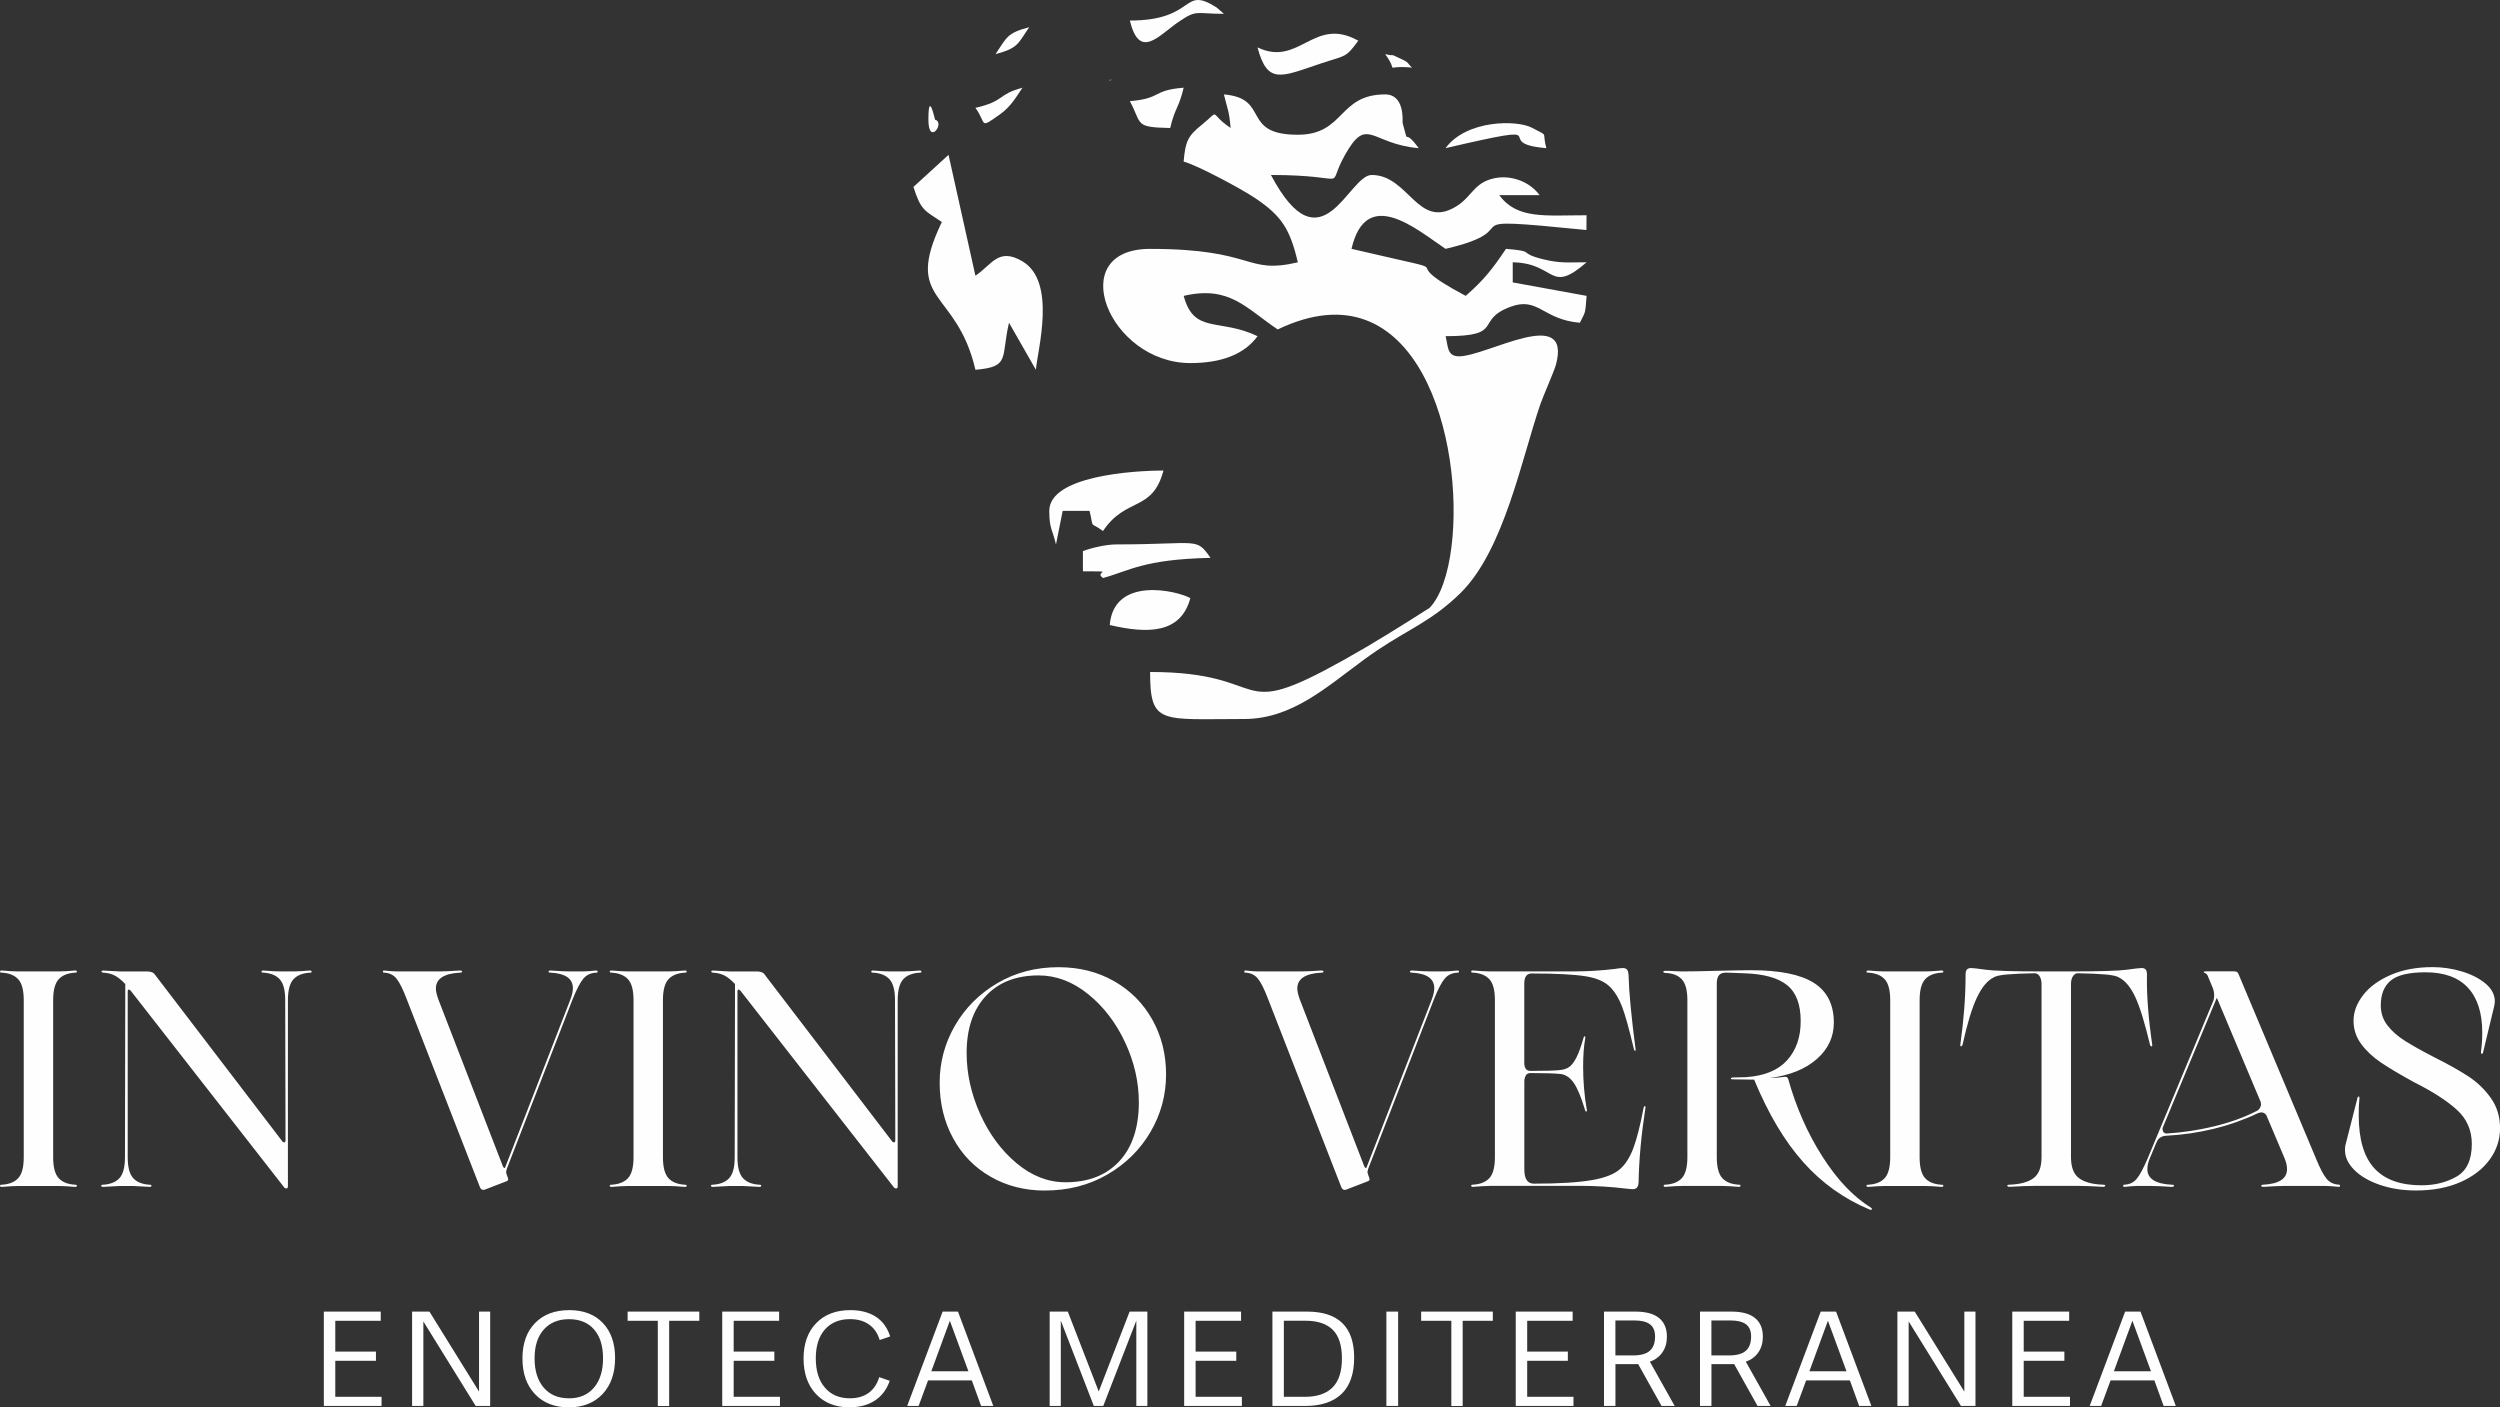 <?xml version="1.0" encoding="UTF-8"?>
<!DOCTYPE svg PUBLIC "-//W3C//DTD SVG 1.1//EN" "http://www.w3.org/Graphics/SVG/1.1/DTD/svg11.dtd">
<!-- Creator: CorelDRAW 2023 -->
<svg xmlns="http://www.w3.org/2000/svg" xml:space="preserve" width="22.331mm" height="12.571mm" version="1.1" style="shape-rendering:geometricPrecision; text-rendering:geometricPrecision; image-rendering:optimizeQuality; fill-rule:evenodd; clip-rule:evenodd"
viewBox="0 0 574.75 323.55"
 xmlns:xlink="http://www.w3.org/1999/xlink"
 xmlns:xodm="http://www.corel.com/coreldraw/odm/2003">
 <rect x="0" y="0" width="574.75" height="323.55" fill="#333333" stroke="none"/>
 <defs>
  <style type="text/css">
   <![CDATA[
    .fil0 {fill:#FEFEFE}
    .fil1 {fill:#FEFEFE;fill-rule:nonzero}
   ]]>
  </style>
 </defs>
 <g id="Livello_x0020_1">
  <g id="_2640673945984">
   <g>
    <path class="fil0" d="M255.13 18.62l0.46 -0.46c-0.03,0.03 -0.62,0.31 -0.46,0.46z"/>
    <path class="fil0" d="M213.44 27.52c0,6.15 3.96,0.63 1.53,0 -0.03,-0.01 -1.53,-7.02 -1.53,0z"/>
    <path class="fil0" d="M324.62 15.53c-1.17,-1.02 -0.43,-1.03 -2.6,-2.03 -3.14,-1.45 -0.72,-0.39 -3.57,-1.06 3.49,4.76 -1,2.48 6.17,3.09z"/>
    <path class="fil0" d="M228.88 12.44c5.08,-1.36 5.09,-2.24 7.72,-6.18 -5.08,1.35 -5.09,2.24 -7.72,6.18z"/>
    <path class="fil0" d="M224.25 24.8c2.69,3.67 0.69,5.03 5.78,1.38 2.35,-1.69 3.6,-3.88 5.03,-6.01 -5.85,1.56 -3.89,3.02 -10.81,4.63z"/>
    <path class="fil0" d="M332.34 34.06c27.58,-6.42 9.47,-1.14 23.16,0 -1.1,-4.12 0.74,-2.49 -3.18,-4.63 -3.56,-1.95 -15.22,-1.88 -19.99,4.63z"/>
    <path class="fil0" d="M259.76 4.72c2.2,9.18 6.63,3.43 11.15,0.34 4.31,-2.94 3.87,-1.88 10.47,-1.88l-1.65 -1.44c-8.14,-5.22 -4.57,2.98 -19.97,2.98z"/>
    <path class="fil0" d="M259.76 23.25c2.87,5.42 0.99,5.99 9.27,6.18 1.12,-4.79 1.97,-4.47 3.09,-9.27 -7.44,0.62 -4.91,2.47 -12.35,3.09z"/>
    <path class="fil0" d="M289.1 10.9c2.3,8.62 5.39,6.77 14.52,3.71 5.85,-1.96 5.68,-1.2 8.65,-5.25 -10.25,-5.76 -13.57,6.15 -23.16,1.54z"/>
    <path class="fil0" d="M255.13 143.69c8.74,2.04 16.34,2.02 18.53,-6.18 -3.01,-1.69 -17.59,-5.16 -18.53,6.18z"/>
    <path class="fil0" d="M248.96 126.71l0 4.63c8.16,0 2.3,0.01 4.63,1.54 5.99,-1.6 9.16,-4.29 24.71,-4.63 -3.37,-4.85 -2.67,-3.09 -21.62,-3.09 -2.43,0 -5.85,0.82 -7.72,1.54z"/>
    <path class="fil0" d="M241.23 117.45c0,4.17 0.74,4.26 1.54,7.72l1.54 -7.72 6.18 0c1.08,4.51 -0.2,2.22 3.09,4.63 5.31,-7.93 11.33,-4.27 13.9,-13.9 -7.03,0 -26.25,1.26 -26.25,9.27z"/>
    <path class="fil0" d="M282.93 29.43c-5.3,-3.55 -2.08,-4.43 -6.69,-0.7 -3.11,2.51 -3.73,3.74 -4.12,8.42 3.15,0.84 13.14,6.19 16.36,8.34 6.18,4.13 8.1,7.17 9.89,14.82 -12.27,2.86 -9.56,-3.09 -33.97,-3.09 -19.92,0 -9.52,26.25 9.27,26.25 7.16,0 12.39,-2.01 15.44,-6.18 -8.79,-4.22 -14.61,-0.38 -16.98,-9.27 10.53,-2.45 14.27,2.8 21.62,7.72 32.36,-15.53 42.99,25.94 39.94,50.03 -0.79,6.27 -2.51,11.37 -5.02,13.97 -6.4,4.09 -12.9,8.17 -19.63,11.93 -26.41,14.77 -15.92,2.82 -44.63,2.82 0,12.23 2.44,10.81 21.62,10.81 10.99,0 18.97,-7.36 27.46,-13.58 1.02,-0.75 2.05,-1.48 3.09,-2.18 7.56,-5.08 12.72,-6.84 19.21,-13.22 10,-9.83 14.06,-30.96 18.35,-43.42 0.61,-1.78 3.17,-7.54 3.59,-9.12 3.62,-13.74 -15.94,-1.86 -22.3,-1.86 -2.81,0 -2.48,-2.35 -3.09,-4.63 13.83,0 6.51,-3.65 14.98,-6.78 6.36,-2.35 7.35,2.98 15.9,3.69 1.4,-2.82 1.19,-1.93 1.54,-6.18l-16.98 -3.09 0 -4.63c10.06,0.22 8.35,7.51 16.98,0 -4.3,0 -6.07,0.29 -10.09,-0.72 -5.99,-1.51 -1.26,-1.77 -8.44,-2.37 -3.12,4.65 -5.13,7.21 -9.27,10.81 -18.84,-9.97 3.53,-3.87 -26.25,-10.81 3.4,-14.58 15.02,-4.42 21.62,0 20.48,-4.77 -1.61,-7.72 32.39,-4.33l0.03 -3.39c-9.44,0 -15.95,0.99 -20.07,-4.63l9.27 0c-2.26,-3.09 -6.51,-4.68 -10.34,-3.89 -4.78,1 -5.11,4.18 -8.8,6.47 -8.87,5.49 -10.9,-7.21 -19.46,-7.21 -5.37,0 -11.5,22.04 -23.16,0 19.3,0 12.29,3.81 17.03,-4.62 5.14,-9.15 5.9,-2.47 16.94,-1.55 -3.87,-5.28 -2.03,0.33 -3.7,-5.8 -0.06,-0.22 0.63,-6.55 -4.02,-6.55 -10.84,0 -9.24,9.27 -20.08,9.27 -13.2,0 -6.23,-8.37 -16.98,-9.27 0.82,3.52 1.19,3.55 1.54,7.72z"/>
    <path class="fil0" d="M210 42.97c1.71,5.43 2.59,5.44 6.53,8.07 -9,18.75 3.34,15.15 7.72,33.97 8.05,-0.67 5.83,-2.69 7.72,-10.81l6.18 10.81c0.38,-4.54 4.83,-20.26 -3.11,-24.94 -5.51,-3.24 -6.96,0.75 -10.79,3.32l-6.18 -27.79 -8.07 7.37z"/>
   </g>
   <path class="fil1" d="M77.08 321.13l10.64 0 0 2.1 -13.27 0 0 -21.69 13.08 0 0 2.11 -10.45 0 0 7.09 9.35 0 0 2.11 -9.35 0 0 8.28zm33.05 -19.59l2.56 0 0 21.69 -3.33 0 -12.03 -19.43 0 19.43 -2.59 0 0 -21.69 3.99 0 11.4 18.39 0 -18.39zm20.62 22.01c-3.25,0 -5.84,-1.01 -7.76,-3.04 -1.92,-2.03 -2.88,-4.75 -2.88,-8.19 0,-3.44 0.96,-6.15 2.89,-8.14 1.92,-1.99 4.56,-2.98 7.89,-2.98 3.27,0 5.84,0.99 7.71,2.96 1.87,1.97 2.81,4.66 2.81,8.06 0,3.48 -0.96,6.23 -2.88,8.27 -1.92,2.04 -4.51,3.06 -7.78,3.06zm0.03 -2.07c2.45,0 4.37,-0.82 5.76,-2.45 1.4,-1.64 2.1,-3.9 2.1,-6.77 0,-2.84 -0.69,-5.04 -2.06,-6.61 -1.37,-1.58 -3.3,-2.37 -5.77,-2.37 -2.45,0 -4.39,0.8 -5.81,2.4 -1.4,1.58 -2.1,3.78 -2.1,6.61 0,2.84 0.7,5.09 2.1,6.73 1.39,1.63 3.31,2.45 5.77,2.45zm29.99 -19.94l0 2.11 -6.93 0 0 19.59 -2.61 0 0 -19.59 -6.94 0 0 -2.11 16.48 0zm7.9 19.59l10.64 0 0 2.1 -13.27 0 0 -21.69 13.08 0 0 2.11 -10.45 0 0 7.09 9.35 0 0 2.11 -9.35 0 0 8.28zm26.67 2.42c-3.24,0 -5.81,-1.01 -7.73,-3.04 -1.91,-2.03 -2.87,-4.75 -2.87,-8.19 0,-3.41 0.97,-6.12 2.9,-8.12 1.93,-2 4.55,-3 7.85,-3 2.35,0 4.31,0.51 5.88,1.53 1.56,1.02 2.65,2.53 3.28,4.52l-2.41 0.82c-0.47,-1.55 -1.28,-2.74 -2.45,-3.56 -1.17,-0.83 -2.62,-1.24 -4.37,-1.24 -2.46,0 -4.38,0.8 -5.78,2.39 -1.4,1.59 -2.09,3.8 -2.09,6.63 0,2.87 0.7,5.12 2.1,6.73 1.39,1.63 3.3,2.45 5.74,2.45 1.73,0 3.17,-0.42 4.31,-1.24 1.14,-0.83 1.95,-2.04 2.44,-3.62l2.41 0.84c-0.69,1.99 -1.83,3.5 -3.4,4.53 -1.58,1.04 -3.51,1.55 -5.81,1.55zm30.21 -0.32l-2.13 -5.87 -10.06 0 -2.17 5.87 -2.63 0 8.15 -21.69 3.53 0 8.12 21.69 -2.81 0zm-11.43 -7.97l8.52 0 -4.27 -11.62 -4.26 11.62zm45.58 -13.72l4.08 0 0 21.69 -2.54 0 0 -19.62 -7.6 19.62 -2.17 0 -7.59 -19.62 0 19.62 -2.56 0 0 -21.69 4.17 0 7.11 18.36 7.1 -18.36zm15.17 19.59l10.64 0 0 2.1 -13.27 0 0 -21.69 13.08 0 0 2.11 -10.45 0 0 7.09 9.35 0 0 2.11 -9.35 0 0 8.28zm17.65 -19.59l7.98 0c7.21,0 10.82,3.54 10.82,10.59 0,3.7 -0.96,6.47 -2.89,8.33 -1.93,1.85 -4.72,2.77 -8.4,2.77l-7.5 0 0 -21.69zm2.63 19.59l4.83 0c2.83,0 4.95,-0.72 6.38,-2.16 1.44,-1.45 2.15,-3.67 2.15,-6.67 0,-2.96 -0.69,-5.14 -2.08,-6.55 -1.39,-1.4 -3.48,-2.11 -6.27,-2.11l-5 0 0 17.48zm23.58 2.1l0 -21.69 2.7 0 0 21.69 -2.7 0zm24.47 -21.69l0 2.11 -6.93 0 0 19.59 -2.61 0 0 -19.59 -6.94 0 0 -2.11 16.48 0zm7.9 19.59l10.64 0 0 2.1 -13.27 0 0 -21.69 13.08 0 0 2.11 -10.45 0 0 7.09 9.35 0 0 2.11 -9.35 0 0 8.28zm33.9 2.1l-3.01 0 -5.39 -9.64c-0.05,0.02 -0.18,0.03 -0.38,0.03l-4.83 0 0 9.61 -2.63 0 0 -21.69 7.28 0c2.37,0 4.16,0.49 5.37,1.47 1.21,0.98 1.81,2.41 1.81,4.28 0,1.41 -0.34,2.6 -1.02,3.6 -0.69,1 -1.65,1.72 -2.89,2.17l5.7 10.17zm-13.62 -11.62l4.13 0c1.72,0 2.98,-0.36 3.78,-1.07 0.81,-0.71 1.21,-1.81 1.21,-3.28 0,-1.27 -0.39,-2.21 -1.17,-2.8 -0.77,-0.59 -1.99,-0.89 -3.65,-0.89l-4.3 0 0 8.04zm35.69 11.62l-3.01 0 -5.39 -9.64c-0.05,0.02 -0.18,0.03 -0.38,0.03l-4.83 0 0 9.61 -2.63 0 0 -21.69 7.28 0c2.37,0 4.16,0.49 5.36,1.47 1.21,0.98 1.81,2.41 1.81,4.28 0,1.41 -0.34,2.6 -1.02,3.6 -0.69,1 -1.65,1.72 -2.89,2.17l5.7 10.17zm-13.62 -11.62l4.13 0c1.72,0 2.98,-0.36 3.79,-1.07 0.81,-0.71 1.21,-1.81 1.21,-3.28 0,-1.27 -0.39,-2.21 -1.17,-2.8 -0.77,-0.59 -1.99,-0.89 -3.66,-0.89l-4.3 0 0 8.04zm33.97 11.62l-2.13 -5.87 -10.06 0 -2.17 5.87 -2.63 0 8.15 -21.69 3.53 0 8.12 21.69 -2.81 0zm-11.43 -7.97l8.52 0 -4.27 -11.62 -4.26 11.62zm35.61 -13.72l2.56 0 0 21.69 -3.33 0 -12.03 -19.43 0 19.43 -2.59 0 0 -21.69 3.99 0 11.4 18.39 0 -18.39zm13.65 19.59l10.64 0 0 2.1 -13.27 0 0 -21.69 13.08 0 0 2.11 -10.45 0 0 7.09 9.35 0 0 2.11 -9.35 0 0 8.28zm32.17 2.1l-2.13 -5.87 -10.07 0 -2.17 5.87 -2.63 0 8.15 -21.69 3.53 0 8.12 21.69 -2.81 0zm-11.43 -7.97l8.52 0 -4.27 -11.62 -4.26 11.62z"/>
   <path class="fil1" d="M5.46 229.96c0,-2.3 -0.42,-3.91 -1.27,-4.83 -0.84,-0.92 -2.11,-1.42 -3.8,-1.52 -0.28,0 -0.41,-0.08 -0.39,-0.24 0.02,-0.16 0.15,-0.25 0.39,-0.25 1.69,0.14 2.96,0.21 3.8,0.21l9.3 0c0.85,0 2.12,-0.07 3.8,-0.21 0.24,0 0.37,0.08 0.39,0.25 0.02,0.16 -0.11,0.24 -0.39,0.24 -1.69,0.1 -2.96,0.6 -3.8,1.52 -0.84,0.92 -1.27,2.52 -1.27,4.83l0 36.07c0,2.3 0.42,3.91 1.27,4.83 0.85,0.92 2.12,1.42 3.8,1.51 0.28,0 0.41,0.08 0.39,0.25 -0.02,0.16 -0.15,0.25 -0.39,0.25 -1.69,-0.14 -2.96,-0.21 -3.8,-0.21l-9.3 0c-0.84,0 -2.11,0.07 -3.8,0.21 -0.23,0 -0.36,-0.08 -0.39,-0.25 -0.02,-0.16 0.11,-0.25 0.39,-0.25 1.69,-0.09 2.96,-0.6 3.8,-1.51 0.85,-0.92 1.27,-2.52 1.27,-4.83l0 -36.07zm65.8 -6.83c0.23,0 0.36,0.08 0.39,0.25 0.02,0.16 -0.11,0.24 -0.39,0.24 -1.69,0.1 -2.96,0.6 -3.8,1.52 -0.84,0.92 -1.27,2.52 -1.27,4.83l0 42.76c0,0.33 -0.12,0.49 -0.35,0.49 -0.28,0 -0.51,-0.16 -0.7,-0.49l-35.08 -44.95c-0.19,-0.19 -0.33,-0.28 -0.42,-0.28 -0.19,0 -0.28,0.14 -0.28,0.42l0 38.11c0,2.3 0.42,3.91 1.27,4.83 0.84,0.92 2.11,1.42 3.8,1.51 0.28,0 0.41,0.08 0.39,0.25 -0.02,0.16 -0.15,0.25 -0.39,0.25l-3.8 -0.21 -3.1 0 -3.87 0.21c-0.23,0 -0.37,-0.08 -0.39,-0.25 -0.02,-0.16 0.11,-0.25 0.39,-0.25 1.69,-0.09 2.96,-0.6 3.8,-1.51 0.84,-0.92 1.27,-2.52 1.27,-4.83l0.07 -39.8c-0.84,-0.89 -1.64,-1.54 -2.4,-1.94 -0.75,-0.4 -1.64,-0.62 -2.68,-0.67 -0.28,-0.05 -0.41,-0.14 -0.39,-0.28 0.02,-0.14 0.15,-0.21 0.39,-0.21l3.88 0.21 6.27 0c0.89,0 1.5,0.28 1.83,0.84l29.02 37.97c0.19,0.33 0.4,0.49 0.64,0.49 0.19,0 0.28,-0.19 0.28,-0.56l-0.07 -32.12c0,-2.3 -0.42,-3.91 -1.27,-4.83 -0.84,-0.92 -2.11,-1.42 -3.8,-1.52 -0.28,0 -0.41,-0.08 -0.39,-0.24 0.03,-0.16 0.15,-0.25 0.39,-0.25 1.69,0.14 2.98,0.21 3.87,0.21l3.1 0c0.84,0 2.11,-0.07 3.8,-0.21zm65.8 0c0.23,0 0.35,0.08 0.35,0.25 0,0.16 -0.12,0.24 -0.35,0.24 -1.22,0.05 -2.2,0.49 -2.92,1.34 -0.73,0.85 -1.56,2.44 -2.5,4.79l-15.15 39.03 0 0.07 -0.14 0.56c0,0.14 0.05,0.35 0.14,0.63l0.21 0.56c0.1,0.28 0.14,0.45 0.14,0.49 0,0.23 -0.14,0.4 -0.42,0.49l-4.93 1.9c-0.1,0.05 -0.23,0.07 -0.42,0.07 -0.28,0 -0.52,-0.19 -0.71,-0.56l-16.84 -43.25c-0.89,-2.35 -1.69,-3.95 -2.39,-4.79 -0.71,-0.84 -1.64,-1.29 -2.82,-1.34 -0.19,0 -0.28,-0.08 -0.28,-0.24 0,-0.16 0.1,-0.25 0.28,-0.25 1.27,0.14 2.25,0.21 2.96,0.21l9.72 0c1.03,0 2.6,-0.07 4.72,-0.21 0.33,0 0.5,0.08 0.53,0.25 0.02,0.16 -0.13,0.24 -0.46,0.24 -3.71,0.19 -5.57,1.41 -5.57,3.66 0,0.61 0.19,1.43 0.56,2.47l14.87 38.46c0.09,0.19 0.2,0.29 0.32,0.32 0.12,0.02 0.2,-0.08 0.25,-0.32l14.94 -38.46c0.38,-1.03 0.56,-1.88 0.56,-2.54 0,-2.21 -1.71,-3.41 -5.14,-3.59 -0.33,0 -0.48,-0.08 -0.46,-0.24 0.03,-0.16 0.18,-0.25 0.46,-0.25 1.97,0.14 3.45,0.21 4.44,0.21l2.96 0c0.66,0 1.69,-0.07 3.1,-0.21zm8.59 6.83c0,-2.3 -0.42,-3.91 -1.27,-4.83 -0.85,-0.92 -2.12,-1.42 -3.81,-1.52 -0.28,0 -0.41,-0.08 -0.39,-0.24 0.02,-0.16 0.15,-0.25 0.39,-0.25 1.69,0.14 2.96,0.21 3.81,0.21l9.3 0c0.84,0 2.11,-0.07 3.8,-0.21 0.23,0 0.36,0.08 0.39,0.25 0.02,0.16 -0.11,0.24 -0.39,0.24 -1.69,0.1 -2.96,0.6 -3.8,1.52 -0.85,0.92 -1.27,2.52 -1.27,4.83l0 36.07c0,2.3 0.42,3.91 1.27,4.83 0.84,0.92 2.11,1.42 3.8,1.51 0.28,0 0.41,0.08 0.39,0.25 -0.02,0.16 -0.15,0.25 -0.39,0.25 -1.69,-0.14 -2.96,-0.21 -3.8,-0.21l-9.3 0c-0.85,0 -2.12,0.07 -3.81,0.21 -0.23,0 -0.36,-0.08 -0.39,-0.25 -0.02,-0.16 0.11,-0.25 0.39,-0.25 1.69,-0.09 2.96,-0.6 3.81,-1.51 0.84,-0.92 1.27,-2.52 1.27,-4.83l0 -36.07zm65.8 -6.83c0.23,0 0.36,0.08 0.39,0.25 0.02,0.16 -0.11,0.24 -0.39,0.24 -1.69,0.1 -2.96,0.6 -3.8,1.52 -0.84,0.92 -1.27,2.52 -1.27,4.83l0 42.76c0,0.33 -0.12,0.49 -0.35,0.49 -0.28,0 -0.52,-0.16 -0.71,-0.49l-35.08 -44.95c-0.19,-0.19 -0.33,-0.28 -0.42,-0.28 -0.19,0 -0.28,0.14 -0.28,0.42l0 38.11c0,2.3 0.42,3.91 1.27,4.83 0.84,0.92 2.11,1.42 3.8,1.51 0.28,0 0.41,0.08 0.39,0.25 -0.02,0.16 -0.15,0.25 -0.39,0.25l-3.8 -0.21 -3.1 0 -3.87 0.21c-0.23,0 -0.36,-0.08 -0.39,-0.25 -0.02,-0.16 0.11,-0.25 0.39,-0.25 1.69,-0.09 2.96,-0.6 3.8,-1.51 0.85,-0.92 1.27,-2.52 1.27,-4.83l0.07 -39.8c-0.84,-0.89 -1.64,-1.54 -2.39,-1.94 -0.75,-0.4 -1.64,-0.62 -2.68,-0.67 -0.28,-0.05 -0.41,-0.14 -0.39,-0.28 0.02,-0.14 0.15,-0.21 0.39,-0.21l3.88 0.21 6.27 0c0.89,0 1.5,0.28 1.83,0.84l29.02 37.97c0.19,0.33 0.4,0.49 0.64,0.49 0.19,0 0.28,-0.19 0.28,-0.56l-0.07 -32.12c0,-2.3 -0.42,-3.91 -1.27,-4.83 -0.84,-0.92 -2.11,-1.42 -3.8,-1.52 -0.28,0 -0.41,-0.08 -0.39,-0.24 0.02,-0.16 0.15,-0.25 0.39,-0.25 1.69,0.14 2.98,0.21 3.88,0.21l3.1 0c0.85,0 2.11,-0.07 3.8,-0.21zm28.81 50.58c-4.65,0 -8.82,-1.06 -12.5,-3.17 -3.69,-2.11 -6.57,-5.06 -8.63,-8.84 -2.07,-3.78 -3.1,-8.04 -3.1,-12.78 0,-4.7 1.17,-9.08 3.52,-13.14 2.35,-4.06 5.6,-7.31 9.76,-9.76 4.16,-2.44 8.84,-3.66 14.05,-3.66 4.74,0 9,1.07 12.75,3.2 3.76,2.14 6.69,5.08 8.8,8.84 2.11,3.76 3.17,7.96 3.17,12.61 0,4.75 -1.2,9.16 -3.59,13.24 -2.4,4.09 -5.71,7.35 -9.93,9.79 -4.23,2.44 -8.99,3.66 -14.3,3.66zm4.65 -1.9c5.31,0 9.45,-1.62 12.44,-4.86 2.98,-3.24 4.47,-7.75 4.47,-13.53 0,-4.69 -1.06,-9.3 -3.17,-13.81 -2.11,-4.51 -4.94,-8.2 -8.49,-11.06 -3.55,-2.86 -7.34,-4.3 -11.38,-4.3 -5.17,0 -9.22,1.58 -12.15,4.75 -2.94,3.17 -4.4,7.53 -4.4,13.07 0,4.74 1.03,9.41 3.1,14.02 2.07,4.6 4.85,8.37 8.35,11.31 3.5,2.93 7.24,4.4 11.23,4.4zm90.17 -48.68c0.23,0 0.35,0.08 0.35,0.25 0,0.16 -0.12,0.24 -0.35,0.24 -1.22,0.05 -2.2,0.49 -2.92,1.34 -0.73,0.85 -1.56,2.44 -2.5,4.79l-15.14 39.03 0 0.07 -0.14 0.56c0,0.14 0.05,0.35 0.14,0.63l0.21 0.56c0.09,0.28 0.14,0.45 0.14,0.49 0,0.23 -0.14,0.4 -0.42,0.49l-4.93 1.9c-0.09,0.05 -0.23,0.07 -0.42,0.07 -0.28,0 -0.52,-0.19 -0.71,-0.56l-16.83 -43.25c-0.89,-2.35 -1.69,-3.95 -2.4,-4.79 -0.71,-0.84 -1.64,-1.29 -2.82,-1.34 -0.19,0 -0.28,-0.08 -0.28,-0.24 0,-0.16 0.1,-0.25 0.28,-0.25 1.27,0.14 2.25,0.21 2.96,0.21l9.72 0c1.03,0 2.61,-0.07 4.72,-0.21 0.33,0 0.5,0.08 0.53,0.25 0.02,0.16 -0.13,0.24 -0.46,0.24 -3.71,0.19 -5.56,1.41 -5.56,3.66 0,0.61 0.19,1.43 0.56,2.47l14.86 38.46c0.1,0.19 0.2,0.29 0.32,0.32 0.12,0.02 0.2,-0.08 0.25,-0.32l14.94 -38.46c0.38,-1.03 0.56,-1.88 0.56,-2.54 0,-2.21 -1.71,-3.41 -5.14,-3.59 -0.33,0 -0.48,-0.08 -0.46,-0.24 0.02,-0.16 0.18,-0.25 0.46,-0.25 1.97,0.14 3.45,0.21 4.44,0.21l2.96 0c0.66,0 1.69,-0.07 3.1,-0.21zm7.33 49.52c-0.85,0 -2.12,0.07 -3.8,0.21 -0.24,0 -0.37,-0.08 -0.39,-0.25 -0.02,-0.16 0.11,-0.25 0.39,-0.25 1.69,-0.09 2.96,-0.6 3.8,-1.51 0.84,-0.92 1.27,-2.52 1.27,-4.83l0 -36.07c0,-2.3 -0.42,-3.91 -1.27,-4.83 -0.85,-0.92 -2.12,-1.42 -3.8,-1.52 -0.28,0 -0.41,-0.08 -0.39,-0.24 0.02,-0.16 0.15,-0.25 0.39,-0.25 1.69,0.14 2.96,0.21 3.8,0.21l19.73 0c2.91,0 5.94,-0.19 9.09,-0.56 0.84,-0.14 1.48,-0.21 1.9,-0.21 0.38,0 0.67,0.11 0.88,0.32 0.21,0.21 0.34,0.62 0.39,1.23 0.1,3.95 0.64,9.65 1.62,17.12 0.05,0.23 0.01,0.35 -0.11,0.35 -0.12,0 -0.2,-0.09 -0.25,-0.28 -1.13,-4.75 -2.04,-8.03 -2.75,-9.87 -0.71,-1.83 -1.55,-3.26 -2.54,-4.3 -1.22,-1.36 -3.17,-2.25 -5.85,-2.68 -2.68,-0.42 -6.81,-0.64 -12.4,-0.64 -1.13,0 -1.69,0.77 -1.69,2.33l0 18.31c0,0.47 0.11,0.88 0.32,1.23 0.21,0.35 0.58,0.53 1.09,0.53 3.61,0 5.92,-0.07 6.9,-0.21 0.84,-0.09 1.54,-0.34 2.08,-0.74 0.54,-0.4 1.07,-1.1 1.59,-2.11 0.52,-1.01 1.06,-2.5 1.62,-4.47 0.05,-0.28 0.14,-0.42 0.28,-0.42 0.14,0 0.19,0.14 0.14,0.42 -0.33,1.83 -0.49,4.02 -0.49,6.55 0,3.38 0.28,6.69 0.85,9.93 0.05,0.23 0,0.36 -0.14,0.39 -0.14,0.02 -0.23,-0.11 -0.28,-0.39 -0.89,-2.96 -1.76,-5.04 -2.61,-6.24 -0.85,-1.2 -1.86,-1.87 -3.03,-2.01 -1.46,-0.14 -3.76,-0.21 -6.9,-0.21 -0.52,0 -0.88,0.2 -1.09,0.6 -0.21,0.4 -0.32,0.83 -0.32,1.3l0 20.22c0,2.21 0.73,3.31 2.19,3.31 5.73,0 10.17,-0.27 13.31,-0.81 3.15,-0.54 5.38,-1.44 6.69,-2.71 1.17,-1.08 2.15,-2.67 2.92,-4.76 0.77,-2.09 1.54,-5.11 2.29,-9.05 0.05,-0.33 0.14,-0.49 0.28,-0.49 0.19,0 0.23,0.19 0.14,0.56 -0.94,6.1 -1.46,11.76 -1.55,16.98 -0.05,0.61 -0.19,1.02 -0.42,1.23 -0.23,0.21 -0.56,0.32 -0.99,0.32 -0.19,0 -0.71,-0.05 -1.55,-0.14 -3.38,-0.42 -6.9,-0.63 -10.57,-0.63l-20.78 0zm87.71 5c0.23,0.14 0.31,0.27 0.21,0.39 -0.09,0.12 -0.26,0.13 -0.49,0.04 -5.87,-2.44 -10.96,-6.07 -15.25,-10.88 -4.3,-4.82 -8.07,-11.14 -11.31,-18.99l-5 -0.07c-0.23,0 -0.35,-0.06 -0.35,-0.18 0,-0.12 0.12,-0.2 0.35,-0.25l3.1 -0.07c4.23,-0.28 7.38,-1.57 9.47,-3.88 2.09,-2.3 3.13,-5.31 3.13,-9.02 0,-3.8 -1.03,-6.55 -3.1,-8.24 -2.07,-1.69 -5.38,-2.6 -9.93,-2.75l-3.87 -0.14c-0.84,-0.05 -1.46,0.13 -1.83,0.53 -0.38,0.4 -0.56,1.07 -0.56,2.01l0 39.87c0,2.3 0.42,3.91 1.27,4.83 0.84,0.92 2.11,1.42 3.8,1.51 0.28,0 0.41,0.08 0.39,0.25 -0.03,0.16 -0.15,0.25 -0.39,0.25 -1.69,-0.14 -2.96,-0.21 -3.8,-0.21l-9.3 0c-0.84,0 -2.11,0.07 -3.8,0.21 -0.23,0 -0.37,-0.08 -0.39,-0.25 -0.02,-0.16 0.11,-0.25 0.39,-0.25 1.69,-0.09 2.96,-0.6 3.8,-1.51 0.84,-0.92 1.27,-2.52 1.27,-4.83l0 -36.07c0,-2.3 -0.43,-3.91 -1.3,-4.83 -0.87,-0.92 -2.15,-1.4 -3.84,-1.44 -0.28,-0.05 -0.41,-0.14 -0.39,-0.28 0.02,-0.14 0.15,-0.21 0.39,-0.21 0.75,0 1.39,0.02 1.9,0.07l1.97 0.07c2.11,0 4.77,-0.05 7.96,-0.14 3.85,-0.09 6.5,-0.14 7.96,-0.14 6.57,0 11.39,0.98 14.44,2.92 3.05,1.95 4.58,4.99 4.58,9.12 0,3.29 -1.3,6.08 -3.91,8.38 -2.61,2.3 -6.21,3.76 -10.81,4.37 0.84,0 2.02,-0.1 3.52,-0.28l0.14 0c0.23,0 0.42,0.16 0.56,0.49 1.83,6.53 4.45,12.47 7.86,17.82 3.41,5.35 7.13,9.28 11.16,11.76zm4.44 -47.69c0,-2.3 -0.42,-3.91 -1.27,-4.83 -0.84,-0.92 -2.11,-1.42 -3.8,-1.52 -0.28,0 -0.41,-0.08 -0.39,-0.24 0.02,-0.16 0.15,-0.25 0.39,-0.25 1.69,0.14 2.96,0.21 3.8,0.21l9.3 0c0.84,0 2.11,-0.07 3.8,-0.21 0.23,0 0.36,0.08 0.39,0.25 0.02,0.16 -0.11,0.24 -0.39,0.24 -1.69,0.1 -2.96,0.6 -3.8,1.52 -0.84,0.92 -1.27,2.52 -1.27,4.83l0 36.07c0,2.3 0.42,3.91 1.27,4.83 0.84,0.92 2.11,1.42 3.8,1.51 0.28,0 0.41,0.08 0.39,0.25 -0.03,0.16 -0.15,0.25 -0.39,0.25 -1.69,-0.14 -2.96,-0.21 -3.8,-0.21l-9.3 0c-0.84,0 -2.11,0.07 -3.8,0.21 -0.23,0 -0.37,-0.08 -0.39,-0.25 -0.02,-0.16 0.11,-0.25 0.39,-0.25 1.69,-0.09 2.96,-0.6 3.8,-1.51 0.84,-0.92 1.27,-2.52 1.27,-4.83l0 -36.07zm60.23 10.14c0.05,0.28 0,0.43 -0.14,0.46 -0.14,0.02 -0.26,-0.08 -0.35,-0.32 -1.22,-5.12 -2.36,-8.81 -3.42,-11.06 -1.06,-2.25 -2.29,-3.73 -3.7,-4.44 -0.47,-0.33 -1.5,-0.56 -3.1,-0.71 -1.6,-0.14 -3.73,-0.23 -6.41,-0.28 -0.42,0 -0.79,0.22 -1.09,0.67 -0.31,0.45 -0.46,1.07 -0.46,1.87l0 39.73c0,2.3 0.61,3.91 1.83,4.83 1.22,0.92 3.05,1.42 5.49,1.51 0.38,0 0.56,0.07 0.56,0.21 0,0.19 -0.19,0.28 -0.56,0.28 -2.39,-0.14 -4.23,-0.21 -5.49,-0.21l-10.43 0c-1.27,0 -3.1,0.07 -5.49,0.21 -0.38,0 -0.56,-0.1 -0.56,-0.28 0,-0.14 0.19,-0.21 0.56,-0.21 2.44,-0.09 4.27,-0.6 5.49,-1.51 1.22,-0.92 1.83,-2.52 1.83,-4.83l0 -39.73c0,-0.8 -0.15,-1.42 -0.46,-1.87 -0.3,-0.45 -0.67,-0.67 -1.09,-0.67 -2.68,0.05 -4.81,0.14 -6.41,0.28 -1.6,0.14 -2.63,0.38 -3.1,0.71 -1.41,0.71 -2.68,2.24 -3.8,4.61 -1.13,2.37 -2.23,6 -3.31,10.88 -0.09,0.23 -0.21,0.34 -0.35,0.32 -0.14,-0.02 -0.19,-0.18 -0.14,-0.46 0.8,-5.73 1.2,-11.06 1.2,-15.99 0,-0.61 0.11,-1.02 0.32,-1.23 0.21,-0.21 0.53,-0.32 0.95,-0.32 0.38,0 1.5,0.13 3.38,0.39 1.88,0.26 6.15,0.39 12.82,0.39l6.76 0c6.67,0 10.94,-0.13 12.82,-0.39 1.88,-0.26 3.03,-0.39 3.45,-0.39 0.38,0 0.67,0.11 0.88,0.32 0.21,0.21 0.32,0.62 0.32,1.23 -0.1,4.51 0.31,9.84 1.2,15.99zm42.9 32.26c0.19,0 0.28,0.08 0.28,0.25 0,0.16 -0.09,0.25 -0.28,0.25 -1.41,-0.14 -2.4,-0.21 -2.96,-0.21l-9.65 0c-1.03,0 -2.61,0.07 -4.72,0.21 -0.33,0 -0.49,-0.08 -0.49,-0.25 0,-0.16 0.16,-0.25 0.49,-0.25 3.62,-0.19 5.43,-1.38 5.43,-3.59 0,-0.75 -0.19,-1.57 -0.56,-2.47l-4.23 -10c-0.33,-0.38 -0.7,-0.56 -1.13,-0.56 -0.19,0 -0.47,0.07 -0.84,0.21 -3.15,1.5 -6.5,2.69 -10.07,3.56 -3.57,0.87 -7.19,1.4 -10.85,1.59 -0.52,0 -0.99,0.13 -1.41,0.39 -0.42,0.26 -0.7,0.6 -0.84,1.02l0 -0.07 -1.62 3.87c-0.38,0.89 -0.56,1.71 -0.56,2.47 0,2.21 1.88,3.41 5.64,3.59 0.33,0 0.49,0.07 0.49,0.21 0,0.19 -0.19,0.28 -0.56,0.28 -2.11,-0.14 -3.73,-0.21 -4.86,-0.21l-3.03 0c-0.56,0 -1.55,0.07 -2.96,0.21 -0.19,0 -0.28,-0.08 -0.28,-0.25 0,-0.16 0.09,-0.25 0.28,-0.25 1.18,-0.05 2.12,-0.49 2.82,-1.34 0.71,-0.84 1.55,-2.42 2.54,-4.72l15 -36c0.19,-0.42 0.28,-0.92 0.28,-1.48 0,-0.61 -0.12,-1.2 -0.35,-1.76l-1.06 -2.54c-0.14,-0.47 -0.45,-0.77 -0.92,-0.92 -0.09,-0.05 -0.11,-0.11 -0.04,-0.18 0.07,-0.07 0.2,-0.11 0.39,-0.11l6.55 0c0.28,0 0.5,0.05 0.67,0.14 0.16,0.1 0.29,0.28 0.39,0.56l17.75 42.27c0.94,2.3 1.76,3.88 2.47,4.72 0.7,0.85 1.64,1.29 2.82,1.34zm-18.95 -16.91c0.42,-0.19 0.73,-0.49 0.91,-0.92 0.19,-0.42 0.21,-0.77 0.07,-1.06l0.07 0 -10.14 -24.09 -12.47 29.94 0 0.28c0,0.28 0.08,0.52 0.25,0.71 0.16,0.19 0.41,0.28 0.74,0.28 3.66,-0.23 7.29,-0.78 10.88,-1.65 3.59,-0.87 6.82,-2.03 9.69,-3.49zm23.18 -2.82c0.09,-0.38 0.21,-0.56 0.35,-0.56 0.05,0 0.09,0.06 0.14,0.18 0.05,0.12 0.05,0.29 0,0.53 -0.1,0.84 -0.14,2.07 -0.14,3.66 0,5.49 1.2,9.55 3.59,12.15 2.39,2.61 6.01,3.91 10.85,3.91 3.05,0 5.74,-0.67 8.07,-2.01 2.32,-1.34 3.49,-3.84 3.49,-7.5 0,-3.15 -1.15,-5.77 -3.45,-7.86 -2.3,-2.09 -5.57,-4.19 -9.79,-6.31 -3.1,-1.69 -5.61,-3.18 -7.54,-4.47 -1.93,-1.29 -3.47,-2.74 -4.65,-4.33 -1.18,-1.6 -1.76,-3.38 -1.76,-5.35 0,-2.02 0.73,-3.98 2.19,-5.88 1.46,-1.9 3.57,-3.45 6.34,-4.65 2.77,-1.2 5.99,-1.8 9.65,-1.8 2.25,0 4.49,0.33 6.69,0.99 2.21,0.66 4.03,1.59 5.46,2.78 1.43,1.2 2.15,2.57 2.15,4.12 0,0.23 -0.05,0.59 -0.14,1.06l-2.54 10.57c-0.05,0.28 -0.14,0.42 -0.28,0.42 -0.19,0 -0.26,-0.21 -0.21,-0.64 0.19,-1.32 0.28,-2.72 0.28,-4.23 0,-4.51 -1.09,-7.95 -3.28,-10.32 -2.19,-2.37 -5.44,-3.56 -9.76,-3.56 -3.8,0 -6.47,0.63 -8,1.9 -1.53,1.27 -2.29,3.17 -2.29,5.71 0,1.74 0.51,3.26 1.52,4.58 1.01,1.32 2.35,2.5 4.02,3.56 1.67,1.06 3.96,2.34 6.87,3.84 3.19,1.6 5.8,3.07 7.82,4.4 2.02,1.34 3.72,2.99 5.11,4.97 1.39,1.97 2.08,4.27 2.08,6.9 0,2.63 -0.8,5.04 -2.4,7.22 -1.6,2.18 -3.85,3.91 -6.76,5.18 -2.91,1.27 -6.3,1.9 -10.15,1.9 -3.05,0 -5.83,-0.43 -8.35,-1.3 -2.51,-0.87 -4.47,-2.02 -5.88,-3.45 -1.41,-1.43 -2.11,-2.95 -2.11,-4.55 0,-0.42 0.02,-0.75 0.07,-0.99l2.75 -10.78z"/>
  </g>
 </g>
</svg>
